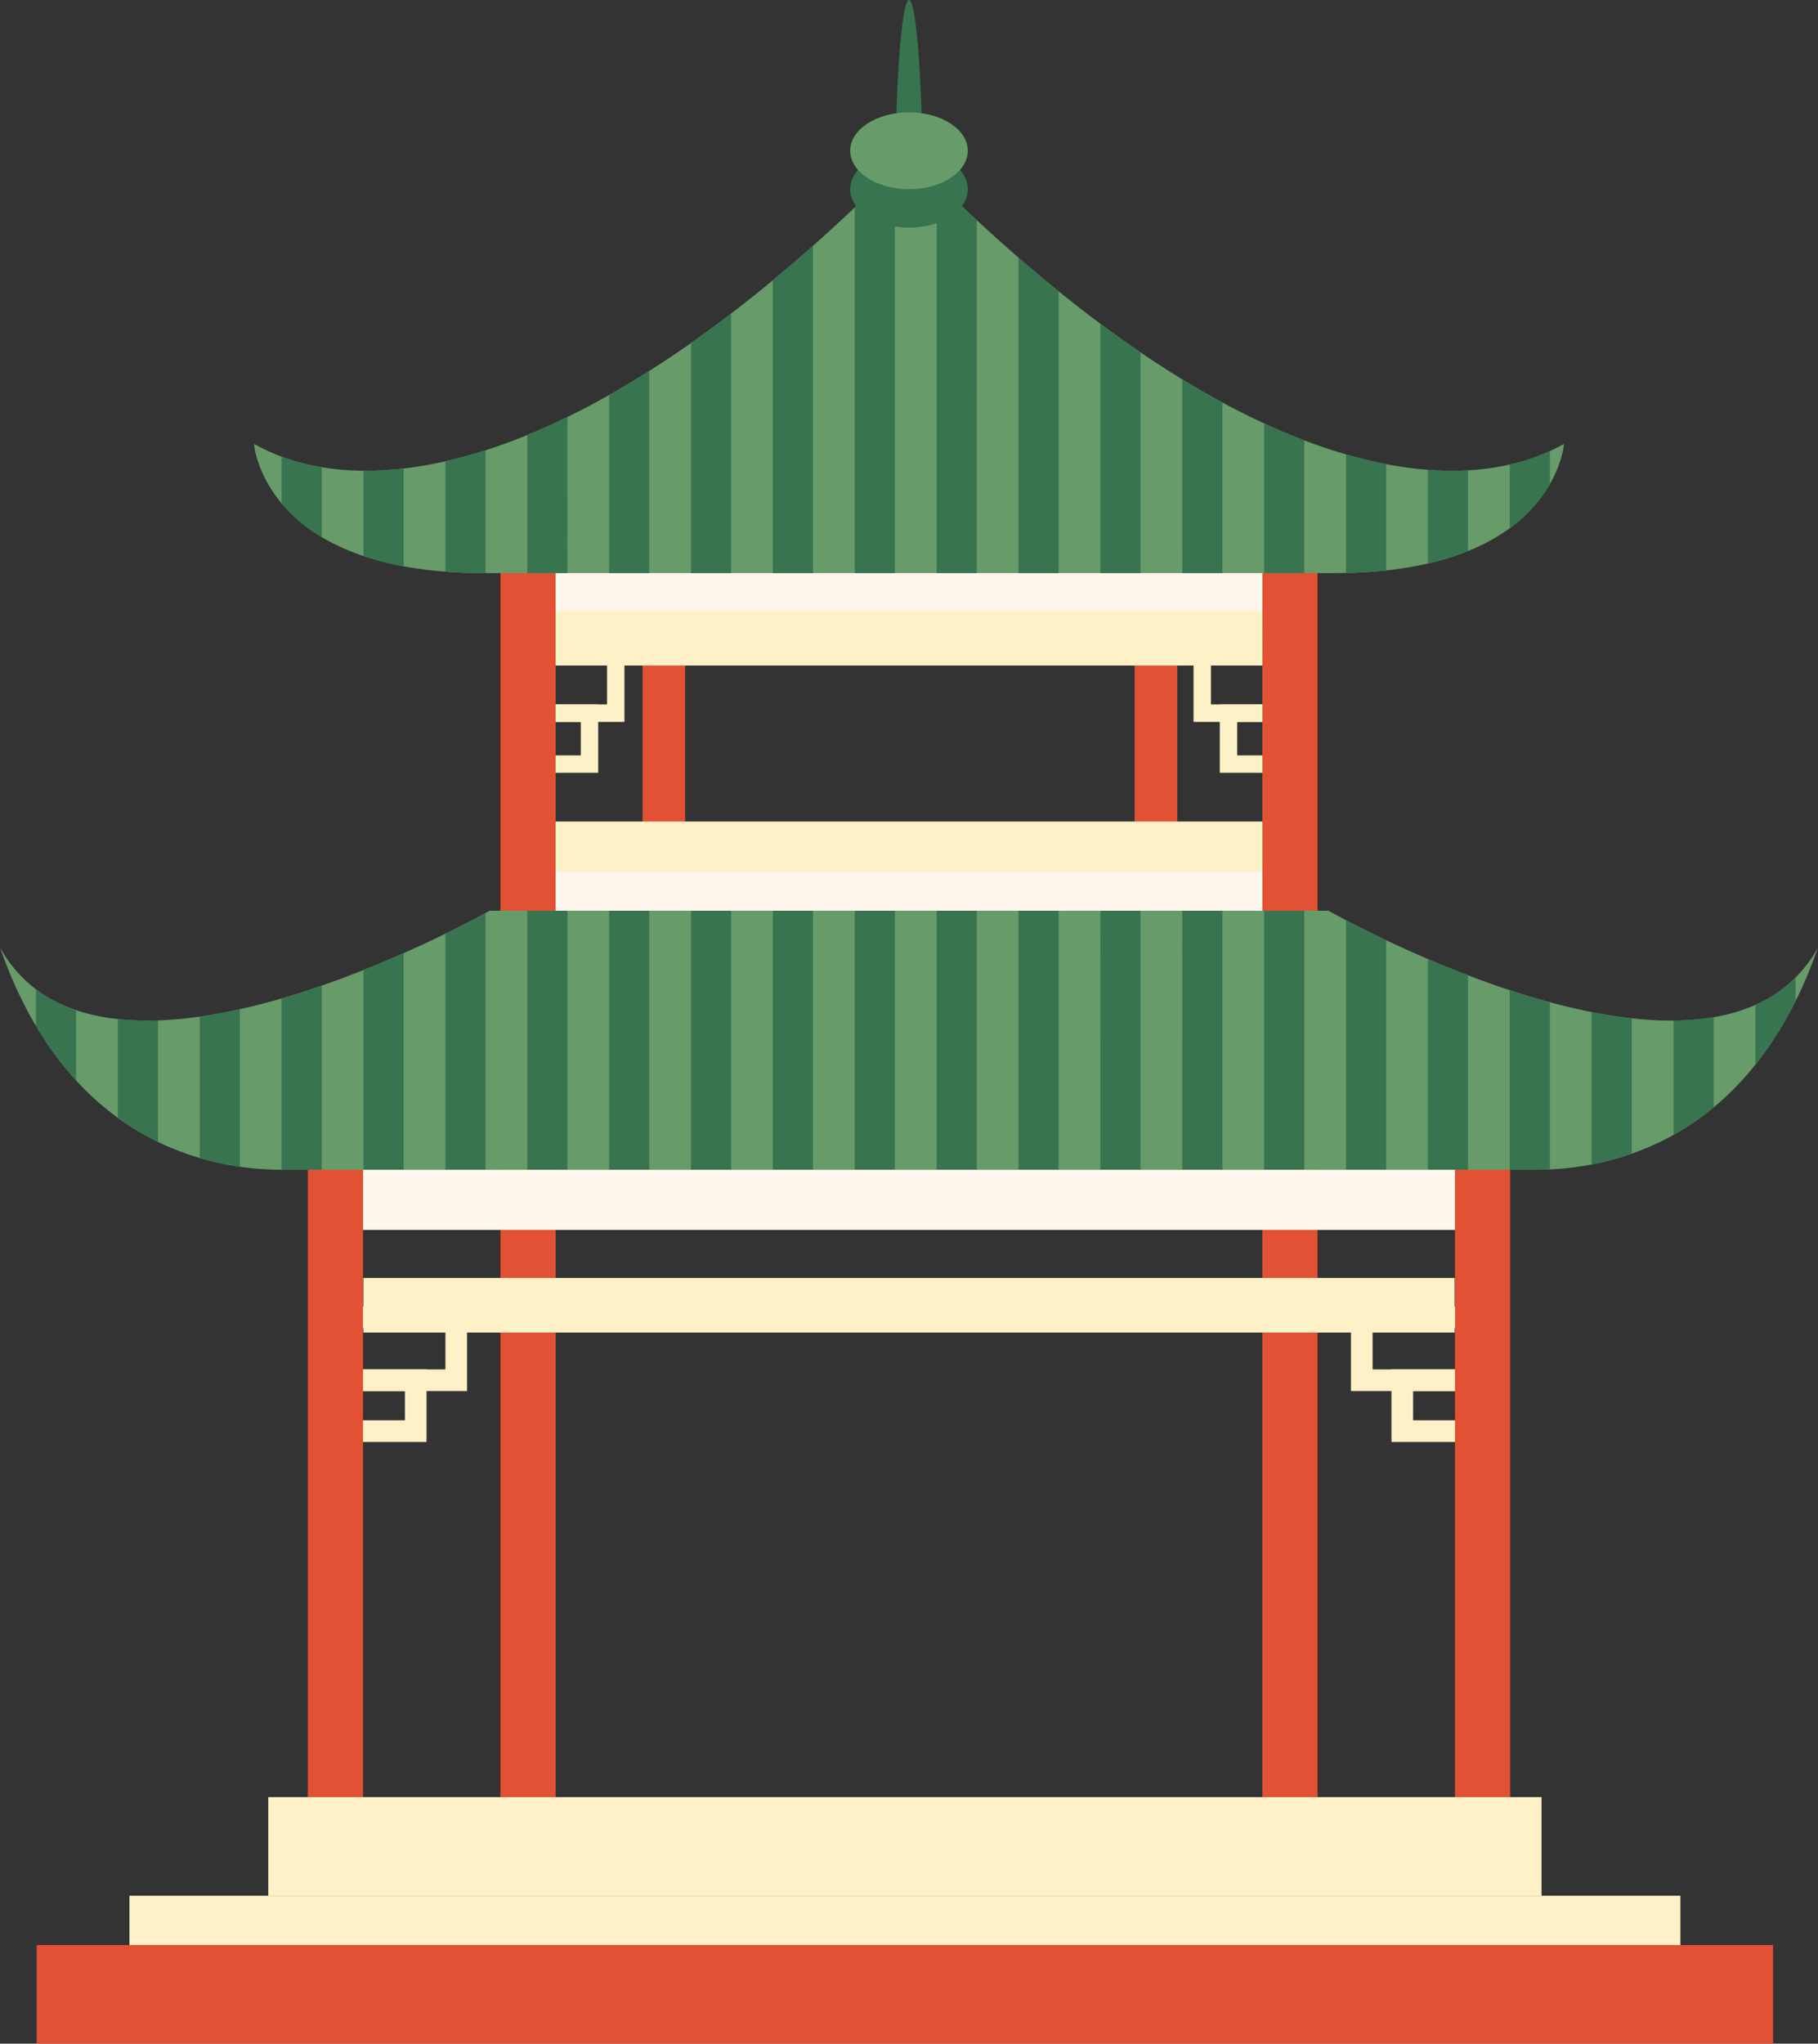   <svg xmlns="http://www.w3.org/2000/svg" viewBox="0 0 548.214 616.086" width="100%" style="vertical-align: middle; max-width: 100%; width: 100%;">
   <rect x="0" y="0" width="548.214" height="616.086" fill="#333333" stroke="none"/>
   <g>
    <g>
     <ellipse cx="274.107" cy="62.858" rx="4.304" ry="62.858" fill="rgb(55,116,79)">
     </ellipse>
     <path d="M140.841,419.356H101.312v-25.51h39.529Zm-33-6.527h26.478V400.372H107.837Z" fill="rgb(255,241,199)">
     </path>
     <path d="M128.62,434.693H101.312V412.829H128.62Zm-20.783-6.527H122.1v-8.81H107.837Z" fill="rgb(255,241,199)">
     </path>
     <path d="M446.9,419.356H407.373v-25.51H446.9Zm-33-6.527h26.479V400.372H413.9Z" fill="rgb(255,241,199)">
     </path>
     <path d="M446.9,434.693H419.593V412.829H446.9Zm-20.784-6.527h14.259v-8.81H426.118Z" fill="rgb(255,241,199)">
     </path>
     <path d="M188.3,217.629H161.672V193.393H188.3Zm-21.377-5.252h16.125V198.645H166.924Z" fill="rgb(255,241,199)">
     </path>
     <path d="M180.386,232.966H161.672V212.377h18.714Zm-13.462-5.252h8.21V217.629h-8.21Z" fill="rgb(255,241,199)">
     </path>
     <path d="M386.541,217.629H359.912V193.393h26.629Zm-21.377-5.252h16.125V198.645H365.164Z" fill="rgb(255,241,199)">
     </path>
     <path d="M386.541,232.966H367.827V212.377h18.714Zm-13.462-5.252h8.21V217.629h-8.21Z" fill="rgb(255,241,199)">
     </path>
     <rect x="193.76" y="165.624" width="12.849" height="120.929" fill="rgb(226,81,52)">
     </rect>
     <rect x="342.15" y="165.624" width="12.849" height="120.929" fill="rgb(226,81,52)">
     </rect>
     <rect x="159.224" y="259.344" width="229.766" height="27.209" fill="rgb(255,246,238)">
     </rect>
     <rect x="159.224" y="161.841" width="229.766" height="27.209" fill="rgb(255,246,238)">
     </rect>
     <rect x="150.91" y="163.86" width="16.628" height="377.905" fill="rgb(226,81,52)">
     </rect>
     <rect x="380.676" y="163.86" width="16.628" height="377.905" fill="rgb(226,81,52)">
     </rect>
     <rect x="92.838" y="342.231" width="16.628" height="199.534" fill="rgb(226,81,52)">
     </rect>
     <rect x="438.747" y="342.231" width="16.628" height="199.534" fill="rgb(226,81,52)">
     </rect>
     <path d="M400.579,274.544H147.635S30.736,341.056,0,285.629c19.147,54.922,57.945,67.016,85.154,67.016H463.059c27.209,0,66.007-12.094,85.155-67.016C517.477,341.056,400.579,274.544,400.579,274.544Z" fill="rgb(103,155,106)">
     </path>
     <path d="M274.107,46.458c-96.072,98.087-164.6,106.149-197.518,87.338,0,0,2.687,38.966,69.2,38.966H402.426c66.511,0,69.2-38.966,69.2-38.966C438.705,152.607,370.179,144.545,274.107,46.458Z" fill="rgb(103,155,106)">
     </path>
     <path d="M208.372,172.762h12.093V94.52q-6.148,4.709-12.093,8.882Zm98.759,0h12.093V87.809q-5.957-4.818-12.093-10.14Zm-74.069,0h12.093V74.094q-6.135,5.445-12.093,10.38Zm24.69,0h12.093v-122q-6.126,6.137-12.093,11.776Zm24.69,0h12.092V66.358q-5.968-5.538-12.092-11.552Zm-172.829-5.129a88.449,88.449,0,0,0,12.093,3.1v-29.5a98.161,98.161,0,0,1-12.093.673ZM84.923,151.77a47.253,47.253,0,0,0,12.093,10.148V140.846a65.952,65.952,0,0,1-12.093-3.175Zm49.38,20.572c3.6.273,7.421.42,11.484.42h.609V135.746q-6.244,2-12.093,3.318Zm24.69.42h12.093V125.716q-6.2,3.026-12.093,5.425Zm24.69,0h12.093V111.829q-6.171,3.912-12.093,7.244ZM35.544,307.22v29.757a80.027,80.027,0,0,0,12.093,7.264V307.623A84.853,84.853,0,0,1,35.544,307.22Zm49.379,45.421c.077,0,.155,0,.231,0H97.016V297.126c-3.942,1.367-7.988,2.669-12.093,3.866Zm246.9-179.879h12.093V106.221q-5.94-4.044-12.093-8.624ZM60.234,349.117a85.968,85.968,0,0,0,12.092,2.613V304.243c-4.037.9-8.083,1.662-12.092,2.234ZM430.58,141.631v28.254a80.017,80.017,0,0,0,12.093-3.756V141.783A92.226,92.226,0,0,1,430.58,141.631Zm-74.069,31.131H368.6V121.324q-5.921-3.2-12.093-6.963Zm98.759-13.541a43.024,43.024,0,0,0,12.093-13.266v-9.978a61.662,61.662,0,0,1-12.093,4.067ZM381.2,172.762h12.093v-40q-5.886-2.246-12.093-5.112Zm24.689-.039c4.309-.091,8.33-.353,12.093-.759V139.916c-3.892-.749-7.922-1.713-12.093-2.922Zm24.69,179.922h12.093V294.018c-4.234-1.617-8.287-3.27-12.093-4.9Zm-320.967,0h12.093v-65.3c-3.76,1.666-7.817,3.385-12.093,5.086Zm222.208,0h12.093v-78.1H331.821Zm49.38,0h12.093v-78.1H381.2Zm-24.69,0H368.6v-78.1H356.511Zm49.379,0h12.093v-69.21c-4.984-2.364-9.112-4.46-12.093-6.022Zm98.76-10.534a80.633,80.633,0,0,0,12.092-8.287V306.646a75.474,75.474,0,0,1-12.092,1.024Zm-493.8-32.837a98.781,98.781,0,0,0,12.093,16.438V304.517a42.78,42.78,0,0,1-12.093-6.285ZM479.959,351.05a84.427,84.427,0,0,0,12.094-3.259v-40.8c-4-.444-8.04-1.087-12.094-1.89Zm49.38-48.134v18.007a107.145,107.145,0,0,0,12.093-19.151v-7.079A39.914,39.914,0,0,1,529.339,302.916ZM455.27,352.645h7.789c1.4,0,2.844-.042,4.3-.11v-50.4c-4.088-1.107-8.133-2.331-12.093-3.633Zm-296.277,0h12.093v-78.1H158.993Zm24.69,0h12.093v-78.1H183.683Zm-49.38,0H146.4V275.232c-1.97,1.082-6.22,3.363-12.093,6.241Zm74.069,0h12.093v-78.1H208.372Zm49.38,0h12.093v-78.1H257.752Zm-24.69,0h12.093v-78.1H233.062Zm49.38,0h12.092v-78.1H282.442Zm24.689,0h12.093v-78.1H307.131Z" fill="rgb(55,116,79)">
     </path>
     <rect x="109.571" y="385.268" width="329.071" height="16.453" fill="rgb(255,241,199)">
     </rect>
     <rect x="167.538" y="184.178" width="213.138" height="16.453" fill="rgb(255,241,199)">
     </rect>
     <rect x="167.538" y="247.671" width="213.138" height="15.116" fill="rgb(255,241,199)">
     </rect>
     <rect x="80.892" y="541.765" width="383.951" height="29.728" fill="rgb(255,241,199)">
     </rect>
     <rect x="39.036" y="571.493" width="467.665" height="29.728" fill="rgb(255,241,199)">
     </rect>
     <rect x="11.067" y="586.357" width="523.603" height="29.728" fill="rgb(226,81,52)">
     </rect>
     <ellipse cx="274.107" cy="57.039" rx="17.741" ry="11.589" fill="rgb(55,116,79)">
     </ellipse>
     <ellipse cx="274.107" cy="45.45" rx="17.741" ry="11.589" fill="rgb(103,155,106)">
     </ellipse>
     <rect x="109.466" y="352.645" width="329.281" height="18.126" fill="rgb(255,246,238)">
     </rect>
    </g>
   </g>
  </svg>
